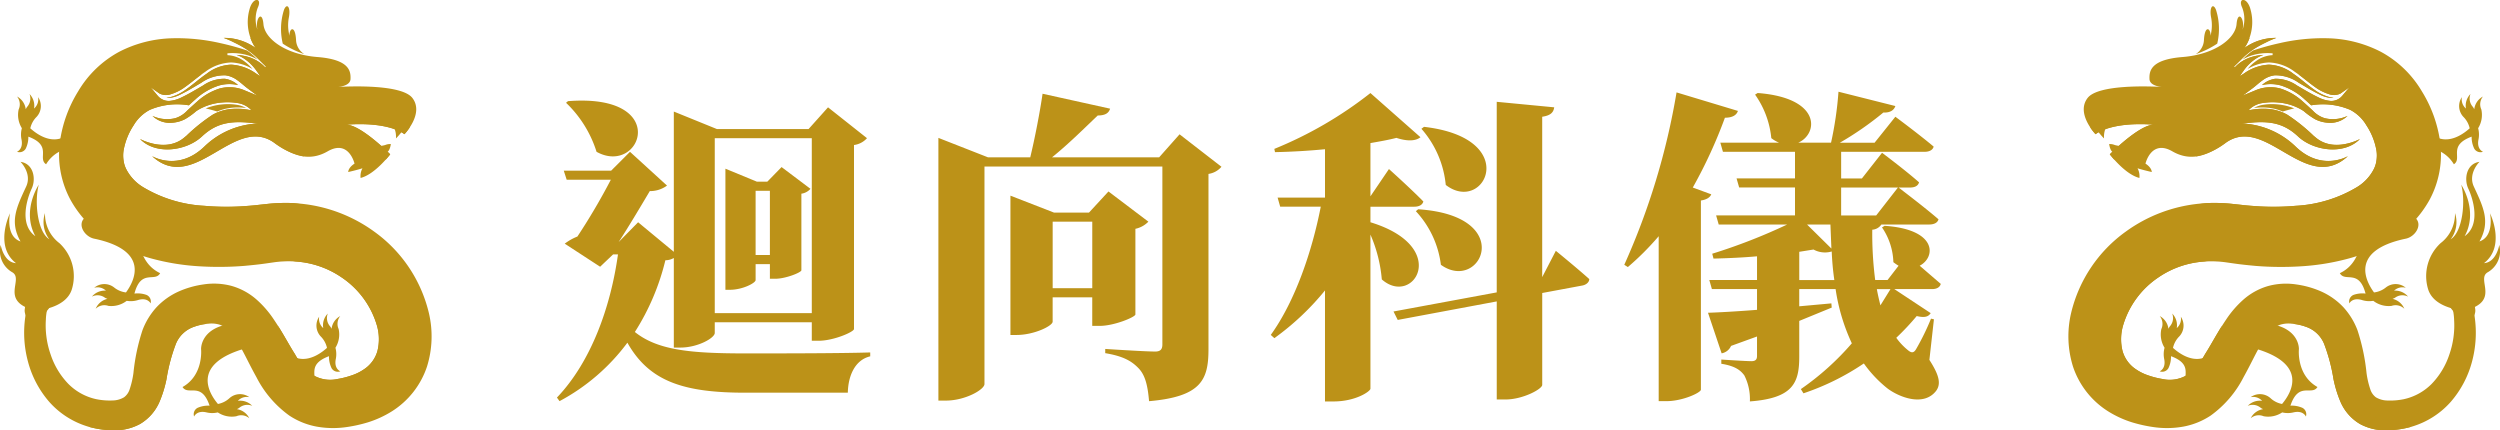 <svg xmlns="http://www.w3.org/2000/svg" width="369.668" height="63.633" viewBox="0 0 369.668 63.633"><g transform="translate(-1346.611 -9903.713)"><path d="M1447.206,9955.108h-.959v-13.249a2.441,2.441,0,0,1-1.249.336,34.855,34.855,0,0,1-4.512,10.608c3.408,2.735,8.353,3.168,16.466,3.168,4.032,0,14.065,0,18.337-.145v.577c-2.256.527-3.264,2.88-3.312,5.377h-15.122c-9.024,0-14.209-1.584-17.473-7.394a30.164,30.164,0,0,1-10.033,8.642l-.384-.529c5.137-5.376,7.969-13.585,9.025-21.17h-.72l-1.92,1.825-5.233-3.409a7.666,7.666,0,0,1,1.872-1.055,93.753,93.753,0,0,0,4.945-8.4h-6.529l-.432-1.343h7.009l2.784-2.785,5.473,4.993a4.2,4.2,0,0,1-2.545.815c-1.2,2.017-3.072,5.186-4.608,7.536l2.88-2.928,5.281,4.369v-20.739l6.384,2.593h13.537l2.881-3.217,5.76,4.561a3.094,3.094,0,0,1-1.92,1.01v27.217c-.048.433-3.024,1.729-5.232,1.729h-1.009v-2.735H1452.3v1.584C1452.3,9953.667,1449.847,9955.108,1447.206,9955.108Zm-12.384-28.947a17.088,17.088,0,0,0-4.513-7.249l.288-.24C1445.958,9917.473,1441.4,9929.81,1434.822,9926.161Zm31.826,23.858v-25.875H1452.3v25.875Zm-12.1-3.456h-.672v-17.906l4.657,1.92h1.536l2.112-2.16,4.272,3.217a2.189,2.189,0,0,1-1.344.72v11.329c-.048.336-2.352,1.248-3.84,1.248h-.816v-2.159h-2.112v2.352C1458.344,9945.555,1456.423,9946.563,1454.551,9946.563Zm3.793-14.642v9.5h2.112v-9.5Z" fill="#bc9218"/><path d="M1485.365,9924.1l7.345,2.88h6.241c.719-2.976,1.44-6.769,1.823-9.407l9.985,2.208c-.192.624-.672,1.007-1.824,1.007-1.872,1.776-4.272,4.177-6.768,6.192h15.841l3.024-3.407,6.193,4.8a3.1,3.1,0,0,1-1.92,1.056v25.923c0,4.514-1.057,7.01-8.785,7.682-.192-2.208-.528-3.745-1.488-4.8-.96-1.008-2.112-1.823-4.993-2.3v-.624s5.857.384,7.393.384c.816,0,1.056-.384,1.056-1.057v-26.3h-26.306v32.163c0,.814-2.832,2.447-5.713,2.447h-1.1V9924.1Zm10.657,8.545,6.433,2.5h5.184l2.88-3.12,5.9,4.465a3.736,3.736,0,0,1-1.92,1.056v12.673c-.048.384-3.12,1.681-5.281,1.681h-1.1v-4.225h-5.856v3.6c0,.624-2.737,1.969-5.329,1.969h-.912v-20.595Zm12.1,13.682v-9.841h-5.856v9.841Z" fill="#bc9218"/><path d="M1556.647,9924c-.624.529-1.824.672-3.552.1-1.1.288-2.449.528-3.841.769v7.873l2.737-4.033s3.216,2.881,5.088,4.8c-.144.527-.672.769-1.344.769h-6.481v2.3c11.953,3.648,6.337,12.578,1.681,8.449a21,21,0,0,0-1.681-6.624v22.8c-.048.384-2.16,1.872-5.472,1.872h-1.248v-16.417a38.825,38.825,0,0,1-7.489,7.057l-.528-.479c3.6-4.993,6.1-12.337,7.393-18.962h-6l-.384-1.345h7.009v-7.151c-2.448.238-4.993.383-7.393.431l-.1-.48a58.607,58.607,0,0,0,14.209-8.256Zm11.281,22.947v-28.18l8.5.815c-.1.673-.432,1.2-1.776,1.393v23.715l2.016-3.889s3.072,2.5,4.944,4.176c0,.48-.48.864-1.056.961l-5.9,1.1v13.585c0,.624-2.88,2.16-5.425,2.16h-1.3v-14.5l-14.641,2.737-.624-1.248Zm-8.257-4.082a14.166,14.166,0,0,0-3.7-7.92l.336-.288C1571,9935.618,1565.528,9947.091,1559.671,9942.866Zm.721-11.809a14.691,14.691,0,0,0-3.6-8.3l.384-.288C1571.721,9924.145,1566.1,9935.474,1560.392,9931.058Z" fill="#bc9218"/><path d="M1603.59,9920.113c-.192.624-.816,1.007-1.92,1.007a70.616,70.616,0,0,1-4.752,10.322l2.736,1.007c-.192.433-.624.769-1.536.913v27.985c-.048.434-2.688,1.682-5.088,1.682h-1.153v-24.388a40.734,40.734,0,0,1-4.56,4.561l-.528-.336a103.82,103.82,0,0,0,7.729-25.49Zm23.283-.721c-.192.576-.721,1.009-1.777.96a46.57,46.57,0,0,1-6.432,4.465h5.136l3.073-3.841s3.5,2.593,5.664,4.416c-.144.528-.672.769-1.344.769h-12.337v3.937h3.072l2.976-3.793s3.408,2.545,5.473,4.369c-.144.527-.624.769-1.344.769h-1.681c.289.239,3.745,2.832,5.9,4.7-.144.527-.672.768-1.392.768h-7.057a1.744,1.744,0,0,1-1.344.768,53.486,53.486,0,0,0,.432,7.441h1.824l1.632-2.112a7.6,7.6,0,0,1-.768-.527,9.616,9.616,0,0,0-1.68-5.138l.385-.239c7.824.527,7.584,4.656,5.184,5.9l3.12,2.688c-.144.528-.624.769-1.3.769h-5.569l5.377,3.553c-.336.527-.864.721-2.064.432a38.465,38.465,0,0,1-3.024,3.216,9.336,9.336,0,0,0,1.775,1.872c.48.385.817.385,1.153-.191a36.215,36.215,0,0,0,2.208-4.513l.432.1-.672,6c1.488,2.306,1.728,3.554,1.008,4.561-1.824,2.4-5.472.96-7.2-.336a18.172,18.172,0,0,1-3.5-3.7,36.752,36.752,0,0,1-8.929,4.416l-.384-.624a39.922,39.922,0,0,0,7.537-6.768,28.857,28.857,0,0,1-2.4-8.018h-5.376v2.544l4.752-.432.049.624-4.8,1.968v5.28c0,3.889-.912,6.145-7.3,6.625a7.756,7.756,0,0,0-.816-3.839c-.529-.722-1.3-1.394-3.409-1.729v-.624s3.6.24,4.464.24c.673,0,.817-.336.817-.768v-2.881l-3.841,1.392a1.884,1.884,0,0,1-1.392,1.1l-2.016-6c1.536-.048,4.128-.19,7.249-.432v-3.072h-6.673l-.384-1.344h7.057v-3.5c-2.16.192-4.369.288-6.433.336l-.192-.719a84.485,84.485,0,0,0,11.089-4.321h-10.129l-.384-1.344h11.665v-4.128h-8.256l-.385-1.345h8.641v-3.937h-10.657l-.384-1.344h8.689a4.8,4.8,0,0,1-1.152-.673,13.351,13.351,0,0,0-2.4-6.433l.384-.239c9.457.721,8.977,6.049,6,7.345h4.849a52.073,52.073,0,0,0,1.1-7.536Zm-9.025,25.73a40.62,40.62,0,0,1-.384-4.224,3.508,3.508,0,0,1-2.689-.288l-2.112.336v4.176Zm-4.033-8.209,3.6,3.552-.144-3.552Zm5.041-5.472v4.128h5.184l3.216-4.128Zm5.808,17.425,1.488-2.4h-2.016C1624.28,9947.283,1624.472,9948.1,1624.664,9948.867Z" fill="#bc9218"/><path d="M1656.326,9922.337a1.353,1.353,0,0,0,.195.374,10.014,10.014,0,0,0,1.208,1.471,3.378,3.378,0,0,1,.371-1.809,6.349,6.349,0,0,0-1.025-.137l.168.129" fill="#bc9218"/><path d="M1658.483,9925.014a1.9,1.9,0,0,1,.844.146,8.437,8.437,0,0,0,1.2.216c-.26.271-.888.862-1.3.87C1658.726,9926.255,1658.542,9925.4,1658.483,9925.014Z" fill="#bc9218"/><path d="M1713.1,9924.326a3.6,3.6,0,0,0-.055-1.655,3.727,3.727,0,0,0,.474-2.768,1.835,1.835,0,0,1,.239-1.918,2.471,2.471,0,0,0-1.287,1.884,1.825,1.825,0,0,0-.207-.358,1.833,1.833,0,0,1-.348-1.9,2.477,2.477,0,0,0-.674,2.152,1.806,1.806,0,0,1-.6-1.685,2.341,2.341,0,0,0,.23,2.92,3.437,3.437,0,0,1,.925,1.688c-1.579,1.422-5.778,4.172-8.346-3.777-.544-2.044-4.281-3.23-3.636,1.782s3.961,4.753,3.961,4.753,3.828-.527,5.686,2.56c1.319-.889-.965-2.748,2.623-4.086a3.925,3.925,0,0,0,.382,1.765,1.065,1.065,0,0,0,1.3.471S1712.8,9925.8,1713.1,9924.326Z" fill="#bc9218"/><path d="M1676.273,9951.373c-2.569,7.949-6.767,5.2-8.347,3.779a3.449,3.449,0,0,1,.925-1.69,2.341,2.341,0,0,0,.23-2.92,1.806,1.806,0,0,1-.6,1.685,2.476,2.476,0,0,0-.674-2.152,1.834,1.834,0,0,1-.348,1.9,1.861,1.861,0,0,0-.207.359,2.474,2.474,0,0,0-1.287-1.885,1.835,1.835,0,0,1,.239,1.918,3.722,3.722,0,0,0,.475,2.768,3.593,3.593,0,0,0-.056,1.656c.3,1.469-.67,1.826-.67,1.826a1.063,1.063,0,0,0,1.3-.47,3.939,3.939,0,0,0,.381-1.765c3.588,1.338,1.3,3.2,2.623,4.086,1.858-3.087,5.686-2.561,5.686-2.561s3.316.26,3.961-4.752S1676.816,9949.329,1676.273,9951.373Z" fill="#bc9218"/><path d="M1683.336,9919.145a8.54,8.54,0,0,1,2.517.6c-.569.131-1.139.292-1.708.46a6.925,6.925,0,0,0-1.918-.533,9.3,9.3,0,0,0-2.335.007,4.039,4.039,0,0,1,1.437-.48A8.361,8.361,0,0,1,1683.336,9919.145Z" fill="#bc9218"/><path d="M1712.146,9957.168a14.86,14.86,0,0,1-3.145,5.961,12.4,12.4,0,0,1-5.784,3.676c-.051.017-.1.03-.155.044a14.36,14.36,0,0,1-3.51.5,7.906,7.906,0,0,1-3.981-.94,7,7,0,0,1-2.883-3.29,17.429,17.429,0,0,1-1.029-3.334,26.181,26.181,0,0,0-1.385-5.216,4.448,4.448,0,0,0-2.686-2.531,7.834,7.834,0,0,0-1.665-.407c-.152-.023-.3-.042-.458-.054a4.085,4.085,0,0,0-1.729.167,3.586,3.586,0,0,0-1.32.876,9.809,9.809,0,0,0-1.32,1.75c-.877,1.431-1.679,3.226-2.742,5.124a15.826,15.826,0,0,1-4.853,5.666,10.883,10.883,0,0,1-4.011,1.628,13.682,13.682,0,0,1-4.028.132,20.86,20.86,0,0,1-3.59-.758,15.227,15.227,0,0,1-3.575-1.649,12.471,12.471,0,0,1-5.151-6.575,15.012,15.012,0,0,1-.284-7.943,20.7,20.7,0,0,1,8.075-12.03,22.184,22.184,0,0,1,10.962-4.143h.009a22.529,22.529,0,0,1,2.8-.091c.6.01,1.2.054,1.8.111l1.553.167c.9.111,1.8.168,2.708.227a37.393,37.393,0,0,0,5.3-.089,19.567,19.567,0,0,0,9.075-2.771,6.683,6.683,0,0,0,2.423-2.552,4.009,4.009,0,0,0,.446-1.388,4.825,4.825,0,0,0-.016-1.547,9.85,9.85,0,0,0-1.473-3.646,6.027,6.027,0,0,0-1.956-2.03,1.411,1.411,0,0,0-.159-.095c-.088-.059-.183-.108-.278-.159a10.259,10.259,0,0,0-5.771-.671c-.314-.293-.628-.585-.948-.862a9.315,9.315,0,0,0-3.509-2.064,5.622,5.622,0,0,0-2.823-.065,3.707,3.707,0,0,1,1.947-.934,5.491,5.491,0,0,1,3.239,1c1.042.605,2.071,1.234,3.181,1.76a4.875,4.875,0,0,0,1.808.518,2.121,2.121,0,0,0,1.716-.782c.006,0,.006-.007.013-.007s.01-.014.017-.021l1.012-1.211-1.313.918c-.007.007-.014.007-.021.016a2.186,2.186,0,0,1-1.736.065,6.827,6.827,0,0,1-1.76-.854c-.91-.615-1.764-1.36-2.679-2.032h0c-.183-.134-.368-.266-.558-.39a6.68,6.68,0,0,0-3.835-1.392,6.425,6.425,0,0,0-3.161.968,6.77,6.77,0,0,1,1.313-1.218,4.491,4.491,0,0,1,2.366-.832h.02l.014-.27h-.02a7.993,7.993,0,0,0-3.08.313,6.382,6.382,0,0,0-1.364.622l.206-.213a9.5,9.5,0,0,1,1.341-1.139,39.075,39.075,0,0,1,3.932-1.086,28.534,28.534,0,0,1,7.149-.724,18.005,18.005,0,0,1,7.835,2,15.706,15.706,0,0,1,6.072,5.858,19.183,19.183,0,0,1,2.684,7.39,14.138,14.138,0,0,1-1.526,8.586,16.177,16.177,0,0,1-5.667,5.968,23.669,23.669,0,0,1-6.742,2.876,34.547,34.547,0,0,1-6.741,1.049,46.979,46.979,0,0,1-6.566-.063c-1.073-.1-2.153-.206-3.209-.359l-1.4-.2c-.393-.044-.779-.088-1.167-.1a13.722,13.722,0,0,0-1.431-.009h-.007a13.558,13.558,0,0,0-7.193,2.365,12.967,12.967,0,0,0-5.216,7.084,7.25,7.25,0,0,0-.087,3.794,4.791,4.791,0,0,0,1.935,2.677,7.174,7.174,0,0,0,1.771.9,12.472,12.472,0,0,0,2.2.569,4.944,4.944,0,0,0,3.392-.453,9.19,9.19,0,0,0,2.89-3.2c.811-1.26,1.574-2.717,2.554-4.261l0,0c.192-.307.4-.617.608-.929a14.943,14.943,0,0,1,2.446-2.832,9.494,9.494,0,0,1,3.771-2.086,10.1,10.1,0,0,1,4.15-.22,13.75,13.75,0,0,1,3.62,1.022,10.234,10.234,0,0,1,3.325,2.349,10.556,10.556,0,0,1,2.074,3.385,29.741,29.741,0,0,1,1.341,6.332,12.715,12.715,0,0,0,.548,2.38,2.352,2.352,0,0,0,.839,1.218,3.41,3.41,0,0,0,1.713.474,10.127,10.127,0,0,0,2.379-.188,8.275,8.275,0,0,0,4.143-2.262,11.36,11.36,0,0,0,2.613-4.32,13.084,13.084,0,0,0,.714-5.193,7.823,7.823,0,0,0-1.685-4.62l1.854-1.857a10.534,10.534,0,0,1,2.881,6.126A16.441,16.441,0,0,1,1712.146,9957.168Z" fill="#bc9218"/><path d="M1702.167,9929.29a10.441,10.441,0,0,1-6.409,5.408,22.63,22.63,0,0,1-8.549.77c-5.119-.328-10.185-1.366-15.3-1.65a22.529,22.529,0,0,1,2.8-.091c.6.01,1.2.054,1.8.111l1.553.167c.9.111,1.8.168,2.708.227a37.393,37.393,0,0,0,5.3-.089,19.567,19.567,0,0,0,9.075-2.771,6.683,6.683,0,0,0,2.423-2.552,4.009,4.009,0,0,0,.446-1.388,4.825,4.825,0,0,0-.016-1.547,9.85,9.85,0,0,0-1.473-3.646,6.027,6.027,0,0,0-1.956-2.03,1.411,1.411,0,0,0-.159-.095c-.088-.059-.183-.108-.278-.159a10.259,10.259,0,0,0-5.771-.671c-.314-.293-.628-.585-.948-.862a9.315,9.315,0,0,0-3.509-2.064,5.622,5.622,0,0,0-2.823-.065,3.707,3.707,0,0,1,1.947-.934,5.491,5.491,0,0,1,3.239,1c1.042.605,2.071,1.234,3.181,1.76a4.875,4.875,0,0,0,1.808.518,2.121,2.121,0,0,0,1.716-.782c.006,0,.006-.007.013-.007s.01-.014.017-.021l1.012-1.211-1.313.918c-.007.007-.014.007-.021.016a2.186,2.186,0,0,1-1.736.065,6.827,6.827,0,0,1-1.76-.854c-.91-.615-1.764-1.36-2.679-2.032.647-.051,1.295-.08,1.947-.083,3.974-.014,8.094,1.095,11,3.8S1703.758,9925.649,1702.167,9929.29Z" fill="#bc9218"/><path d="M1711.047,9949.629s-4.455-.192-5.387-3.116a6.642,6.642,0,0,1,1.832-6.844,5.4,5.4,0,0,0,2.13-4.449,4.2,4.2,0,0,1-.636,3.877c1.78-1.111,2.224-5.63,1.557-8.074,0,0,2.574,3.831.509,7.612,2.447-1.73,1.21-5.6.541-7.028s-.287-3.692,1.651-3.965c0,0-1.739,1.715-.832,3.662,1.468,3.153,2.453,5.22.832,8.111,2.267-.78,1.558-4.163,1.558-4.163s2.383,4.844-.89,7.373c1.843-.127,2.261-2.7,2.261-2.7a3.614,3.614,0,0,1-1.689,4.036C1712.632,9944.994,1716.5,9948.265,1711.047,9949.629Z" fill="#bc9218"/><path d="M1686.544,9955.337s.152-3.323-4.879-3.8-3.723,3.216-1.663,3.691c8.029,2.307,5.418,6.594,4.05,8.219a3.448,3.448,0,0,1-1.719-.869,2.34,2.34,0,0,0-2.926-.134,1.8,1.8,0,0,1,1.7.54,2.477,2.477,0,0,0-2.129.743,1.836,1.836,0,0,1,1.912.285,1.714,1.714,0,0,0,.364.2,2.475,2.475,0,0,0-1.841,1.348,1.834,1.834,0,0,1,1.909-.3,3.722,3.722,0,0,0,2.751-.565,3.609,3.609,0,0,0,1.657,0c1.459-.35,1.847.609,1.847.609a1.063,1.063,0,0,0-.513-1.284,3.909,3.909,0,0,0-1.775-.322c1.219-3.631,3.151-1.409,4-2.757C1686.143,9959.18,1686.544,9955.337,1686.544,9955.337Z" fill="#bc9218"/><path d="M1693.79,9926.8c-6.223,5.705-12.089-6.113-17.991-2.027-2.188,1.51-4.829,3.13-7.966,1.319s-3.976,1.817-3.976,1.817.882.511.933,1.24c-1.524-.351-2.028-.532-2.108-.555a2.432,2.432,0,0,1,.277,1.431c-2.123-.519-4.377-3.5-4.377-3.5s4.3-4.349,6.5-4.385c-6.507-.467-8.6,1.416-8.6,1.416s-2.962-3.051-1.182-5.355c1.561-2.028,9.134-1.736,10.965-1.634-.634-.066-1.787-.308-1.816-1.175-.051-1.2.2-2.874,4.888-3.246s7.806-2.679,7.988-4.866,1.27-.759.883.831a4.721,4.721,0,0,0-.051-3.275c-.708-1.5.773-1.635,1.247.335a6.88,6.88,0,0,1-.926,5.641,7.883,7.883,0,0,1,4.72-1.5c-.044.015-.088.036-.131.051s-.11.044-.161.066a.387.387,0,0,0-.095.035,3.51,3.51,0,0,0-.364.153,2.275,2.275,0,0,0-.3.132c-.175.08-.364.176-.569.277a16.311,16.311,0,0,0-1.78.992c-.109.073-.226.152-.335.241a8.724,8.724,0,0,0-1.153.955l-1.014,1-.175.169c-.051.051-.11.108-.161.168l-.007.007.058.051.059.058v-.007l.131-.131a5.182,5.182,0,0,1,1.043-.817,5.659,5.659,0,0,1,1.379-.6,7.3,7.3,0,0,1,1.678-.284,4.986,4.986,0,0,0-1.211.613,6.886,6.886,0,0,0-1.831,1.875c-.022.014-.029.036-.044.051l-.4.6.613-.394a7,7,0,0,1,3.677-1.306,6.321,6.321,0,0,1,3.633,1.356c1.109.752,2.086,1.671,3.232,2.451a7.039,7.039,0,0,0,1.86.92,3.987,3.987,0,0,0,.839.167,1.2,1.2,0,0,1-.4.022,4.421,4.421,0,0,1-1.634-.489c-1.066-.51-2.087-1.146-3.123-1.758a5.931,5.931,0,0,0-3.538-1.094,3.724,3.724,0,0,0-1.773.715c-.518.356-.956.78-1.415,1.131l-1.54,1.151,1.78-.735a5.653,5.653,0,0,1,3.758-.314,8.892,8.892,0,0,1,3.348,1.94c.234.2.46.409.686.613.263.24.525.481.788.729a4.037,4.037,0,0,0,1.751,1.109,5.094,5.094,0,0,0,3.378-.336,3.688,3.688,0,0,1-2.94,1.007,4.9,4.9,0,0,1-1.89-.533,10.975,10.975,0,0,1-1.634-1.174,6.58,6.58,0,0,0-.941-.533,8.266,8.266,0,0,0-2.97-.759,8.9,8.9,0,0,0-2.064.073,3.532,3.532,0,0,0-1.926.824l-.27.255.379-.058a10.122,10.122,0,0,1,2.729-.117,7.084,7.084,0,0,1,1.736.423,6.65,6.65,0,0,1,.861.4,26.256,26.256,0,0,1,3.874,3.094,2.582,2.582,0,0,0,.219.183c.073.065.146.124.219.183,2.713,2.2,6.456.146,6.456.146-2.327,2.407-6.865,1.772-9.156-.38-1.86-1.735-3.735-2.275-6.58-2.064-.562.044-1.16.11-1.8.212a6.153,6.153,0,0,1,1.247.044,12.191,12.191,0,0,1,6.727,3.261C1689.785,9929.023,1693.535,9926.951,1693.79,9926.8Z" fill="#bc9218"/><path d="M1669.48,9920.985a5.261,5.261,0,0,1-2.123-.284,1.571,1.571,0,0,0-.826-.153,3.148,3.148,0,0,0-.379.139,3.2,3.2,0,0,1-1.892-.276,4.649,4.649,0,0,0-2.707.049c-.74.242-1.411.668-2.157.89a2.187,2.187,0,0,1-2.188-.367,2.72,2.72,0,0,1-1.341,1.5,1.229,1.229,0,0,1-.189.056,7.792,7.792,0,0,0,.8,1.026s2.094-1.883,8.6-1.416c-2.2.036-6.5,4.385-6.5,4.385s.234.308.62.743l2.556.392-.415-1.086a2.353,2.353,0,0,1,1.788.717,2.325,2.325,0,0,0-.752-1.117l3.827-1.437a8.519,8.519,0,0,0-2.06-.27,22.134,22.134,0,0,0,2.969-1.246,3.535,3.535,0,0,1,3.108-.021,6.908,6.908,0,0,0-2.224-1.2,11.967,11.967,0,0,1,4.384-.694,1.944,1.944,0,0,0-1.4-.479C1670.482,9920.837,1669.983,9920.947,1669.48,9920.985Z" fill="#bc9218"/><path d="M1655.636,9920.478s1.716-1.158,1.187-1.965S1655.319,9918.846,1655.636,9920.478Z" fill="#bc9218"/><path d="M1671.273,9911.719a2.583,2.583,0,0,0,1.226-2.016c.11-2.412,1.037-1.8.971-.692a6.084,6.084,0,0,0,.092-2.717c-.288-1.516.28-2.216.722-1.129a9.309,9.309,0,0,1,.182,5A13.354,13.354,0,0,1,1671.273,9911.719Z" fill="#bc9218"/><path d="M1672.139,9915.932s-2.633,2.337-3.385,2.019a2,2,0,0,1-1.012-1.156c.192.012.383.014.575.009a9.013,9.013,0,0,0,1.66-.2A11.809,11.809,0,0,0,1672.139,9915.932Z" fill="#bc9218"/><path d="M1656.267,9920.953a3.25,3.25,0,0,1,2.835-1.912,8.5,8.5,0,0,1,3.355.444c2.133.652,4.163,1.559,6.266,2.223a11.984,11.984,0,0,0,3.222.619,5.165,5.165,0,0,0,3.107-.843,4.409,4.409,0,0,0,1.19-1.113,1.4,1.4,0,0,0,.144-1.521,2.288,2.288,0,0,0-2.952-.593,2.318,2.318,0,0,1,3.007.562,1.485,1.485,0,0,1-.118,1.6,4.5,4.5,0,0,1-1.2,1.166,5.327,5.327,0,0,1-3.181.929,12.221,12.221,0,0,1-3.294-.565c-2.136-.632-4.183-1.5-6.3-2.1a8.117,8.117,0,0,0-3.194-.366,2.8,2.8,0,0,0-2.4,1.614l-.013.036a.254.254,0,1,1-.476-.176Z" fill="#bc9218"/><path d="M1668.457,9915.931a2.723,2.723,0,0,1,1.111-2.771C1671.069,9912.235,1668.457,9915.931,1668.457,9915.931Z" fill="#bc9218"/><path d="M1669.736,9915.6a2.722,2.722,0,0,1,2.273-1.935C1673.768,9913.546,1669.736,9915.6,1669.736,9915.6Z" fill="#bc9218"/><path d="M1671.767,9915.544a2.721,2.721,0,0,1,2.79-1.061C1676.254,9914.96,1671.767,9915.544,1671.767,9915.544Z" fill="#bc9218"/><path d="M1700.835,9935.239c-5.052.142-5.123,3.467-5.123,3.467s.142,3.862-3.114,5.4c.754,1.4,2.83-.687,3.8,3.018a3.907,3.907,0,0,0-1.793.2,1.064,1.064,0,0,0-.6,1.247s.452-.931,1.884-.485a3.586,3.586,0,0,0,1.653.109,3.733,3.733,0,0,0,2.707.749,1.834,1.834,0,0,1,1.885.428,2.476,2.476,0,0,0-1.747-1.468,1.783,1.783,0,0,0,.377-.171,1.833,1.833,0,0,1,1.926-.156,2.477,2.477,0,0,0-2.075-.885,1.807,1.807,0,0,1,1.736-.426,2.341,2.341,0,0,0-2.929-.062,3.429,3.429,0,0,1-1.772.751c-1.257-1.713-3.574-6.164,4.59-7.928C1704.334,9938.7,1705.887,9935.1,1700.835,9935.239Z" fill="#bc9218"/><path d="M1669.577,9917.689a.881.881,0,0,1-1.16-.444.98.98,0,0,1-.1-.442,9.013,9.013,0,0,0,1.66-.2A.874.874,0,0,1,1669.577,9917.689Z" fill="#bc9218"/><path d="M1668.8,9917.223a.179.179,0,1,1,.245.094A.185.185,0,0,1,1668.8,9917.223Z" fill="#bc9218"/><path d="M1675.8,9924.777c5.9-4.086,11.768,7.732,17.991,2.027-.255.146-4.005,2.219-7.784-1.459a12.191,12.191,0,0,0-6.727-3.261,6.153,6.153,0,0,0-1.247-.044c.642-.1,1.24-.168,1.8-.212,2.845-.211,4.72.329,6.58,2.064,2.291,2.152,6.829,2.787,9.156.38,0,0-3.743,2.05-6.456-.146-.073-.059-.146-.117-.219-.183a2.582,2.582,0,0,1-.219-.183,26.256,26.256,0,0,0-3.874-3.094,6.65,6.65,0,0,0-.861-.4,7.084,7.084,0,0,0-1.736-.423,10.122,10.122,0,0,0-2.729.117l-.379.058.27-.255a3.532,3.532,0,0,1,1.926-.824,8.9,8.9,0,0,1,2.064-.073,8.266,8.266,0,0,1,2.97.759,6.58,6.58,0,0,1,.941.533,10.975,10.975,0,0,0,1.634,1.174,4.9,4.9,0,0,0,1.89.533,3.688,3.688,0,0,0,2.94-1.007,5.094,5.094,0,0,1-3.378.336,4.037,4.037,0,0,1-1.751-1.109c-.263-.248-.525-.489-.788-.729-.226-.2-.452-.416-.686-.613a8.892,8.892,0,0,0-3.348-1.94,5.653,5.653,0,0,0-3.758.314l-1.78.735,1.54-1.151c.459-.351.9-.774,1.415-1.131a3.724,3.724,0,0,1,1.773-.715,5.931,5.931,0,0,1,3.538,1.094c1.036.612,2.057,1.248,3.123,1.758a4.421,4.421,0,0,0,1.634.489,1.2,1.2,0,0,0,.4-.022,3.987,3.987,0,0,1-.839-.167,7.039,7.039,0,0,1-1.86-.92c-1.146-.78-2.123-1.7-3.232-2.451a6.321,6.321,0,0,0-3.633-1.356,7,7,0,0,0-3.677,1.306l-.613.394.4-.6c.015-.015.022-.037.044-.051a6.886,6.886,0,0,1,1.831-1.875,4.986,4.986,0,0,1,1.211-.613,7.3,7.3,0,0,0-1.678.284,5.659,5.659,0,0,0-1.379.6,5.182,5.182,0,0,0-1.043.817l-.131.131v.007l-.059-.058-.058-.051.007-.007c.051-.06.11-.117.161-.168l.175-.169,1.014-1a8.724,8.724,0,0,1,1.153-.955c.109-.089.226-.168.335-.241a16.311,16.311,0,0,1,1.78-.992c.2-.1.394-.2.569-.277a2.275,2.275,0,0,1,.3-.132,3.51,3.51,0,0,1,.364-.153.387.387,0,0,1,.095-.035c.051-.022.11-.044.161-.066s.087-.036.131-.051a7.883,7.883,0,0,0-4.72,1.5,6.018,6.018,0,0,0,.8-1.557c-.417.264-.825.539-1.222.83-1.734,1.274-3.392,3.106-3.255,5.253a8.084,8.084,0,0,1,1.825-.492,6.685,6.685,0,0,1-2.315,2.192q2.132-.576,4.239-1.241a19.922,19.922,0,0,0-2.12,2.578,3.787,3.787,0,0,1-2.806,1.6,5.933,5.933,0,0,0,4.5-.405c-1.272,1.435-2.652,2.938-4.5,3.436a8.787,8.787,0,0,0,2.936-.2c-1.667,1.454-3.948,1.932-6.119,2.358a4,4,0,0,0,3.087-.176,14.645,14.645,0,0,1-2.239,1.854A10.47,10.47,0,0,0,1675.8,9924.777Z" fill="#bc9218"/><path d="M1708.373,9948.248a3.04,3.04,0,0,1-.038-2.882,2.343,2.343,0,0,0,.659,1.956,3.552,3.552,0,0,1,.064-2.408c.211-.535.549-1.01.781-1.536a4.225,4.225,0,0,0,.316-2.277q.024,1.052.046,2.1.721-2.076,1.442-4.154a9.778,9.778,0,0,1-.67,3.941c-.365.927-.882,1.924-.557,2.866a7.215,7.215,0,0,1,1.78-2.441,12.547,12.547,0,0,0-.75,2.619,4.975,4.975,0,0,1,1.079-1.515,6.353,6.353,0,0,0-.221,3.345,10.825,10.825,0,0,1,.316,1.6,1.5,1.5,0,0,1-.439,1.25C1710.753,9951.895,1708.877,9949.263,1708.373,9948.248Z" fill="#bc9218"/><path d="M1675.2,9951.835a39.815,39.815,0,0,1-2.478,5.962c-1.357,2.382-3.537,4.5-6.249,4.89-3.186.458-6.386-1.735-7.66-4.69a11.477,11.477,0,0,1,.541-9.347,11.138,11.138,0,0,1,4.515-5.058,16.2,16.2,0,0,1,9.089-1.227,13.558,13.558,0,0,0-7.193,2.365,12.967,12.967,0,0,0-5.216,7.084,7.25,7.25,0,0,0-.087,3.794,4.791,4.791,0,0,0,1.935,2.677,7.174,7.174,0,0,0,1.771.9,12.472,12.472,0,0,0,2.2.569,4.944,4.944,0,0,0,3.392-.453,9.19,9.19,0,0,0,2.89-3.2C1673.459,9954.836,1674.222,9953.379,1675.2,9951.835Z" fill="#bc9218"/><path d="M1703.217,9966.8c-.051.017-.1.03-.155.044a14.36,14.36,0,0,1-3.51.5,7.906,7.906,0,0,1-3.981-.94,7,7,0,0,1-2.883-3.29,17.429,17.429,0,0,1-1.029-3.334,26.181,26.181,0,0,0-1.385-5.216,4.448,4.448,0,0,0-2.686-2.531,7.834,7.834,0,0,0-1.665-.407,4.125,4.125,0,0,1,2.375-.349,6.6,6.6,0,0,1,4.492,3.766,45.86,45.86,0,0,1,2.016,5.731,9.108,9.108,0,0,0,3.412,4.9,9.285,9.285,0,0,0,4.721,1.128C1703.032,9966.8,1703.124,9966.8,1703.217,9966.8Z" fill="#bc9218"/><path d="M1691.048,9911.361c4.046.041,8.557,1,11.1,4.437.61.824,1.014,1.759,1.539,2.636a.2.2,0,0,0,.363-.1,4.692,4.692,0,0,0-1.126-2.591,9.9,9.9,0,0,0-2.089-1.989,13.255,13.255,0,0,0-5.893-2.265,25.466,25.466,0,0,0-3.9-.232.052.052,0,0,0,0,.1Z" fill="#bc9218"/><path d="M1703.9,9918.837l-.008.087a.353.353,0,0,0,.017.125c.015.054.029.108.046.162a1.251,1.251,0,0,0,.091.2c.011.023.022.049.035.071a.221.221,0,0,0,.157.119.179.179,0,0,0,.174-.046.533.533,0,0,0,.042-.054.239.239,0,0,0,.02-.172c-.006-.027-.013-.053-.019-.079a1.291,1.291,0,0,0-.063-.214c-.024-.053-.047-.105-.071-.157a.518.518,0,0,0-.129-.16.174.174,0,0,0-.187-.035.177.177,0,0,0-.105.156Z" fill="#bc9218"/><path d="M1694.162,9939.722a35.154,35.154,0,0,1-7.6,1.27,25.652,25.652,0,0,1-3.8-.038c-1.264-.116-2.521-.281-3.776-.473-.7-.108-1.4-.248-2.107-.374a10.265,10.265,0,0,0-2.139-.235.15.15,0,0,0-.075.278,6.989,6.989,0,0,0,1.785.711,14.23,14.23,0,0,0,1.888.371,24.815,24.815,0,0,0,3.889.306,44.277,44.277,0,0,0,7.715-.621,35.4,35.4,0,0,0,4.251-1.063.068.068,0,0,0-.036-.131Z" fill="#bc9218"/><path d="M1671.247,9940.3a13.857,13.857,0,0,0-3.356.229,6.308,6.308,0,0,0-2.9,1.589c-.12.111.032.263.161.208.976-.415,1.979-.758,2.966-1.152a9.4,9.4,0,0,1,3.132-.717.079.079,0,0,0,0-.157Z" fill="#bc9218"/><path d="M1661.52,9943.57a.292.292,0,0,0-.092.065l-.035.045-.065.083-.065.083a.4.4,0,0,0-.083.13.415.415,0,0,0-.009.094l.007-.051,0,.008.019-.045-.089.129-.016.037a.132.132,0,0,0,0,.063.145.145,0,0,0,.044.09.177.177,0,0,0,.069.041.163.163,0,0,0,.121-.016l.129-.089-.045.018.007,0-.051.007a.5.5,0,0,0,.094-.01.378.378,0,0,0,.13-.082l.083-.065.083-.065.045-.035a.266.266,0,0,0,.051-.063l.015-.027.025-.061a.194.194,0,0,0,.005-.1.12.12,0,0,0-.017-.062.191.191,0,0,0-.052-.08.293.293,0,0,0-.11-.065.258.258,0,0,0-.192.026Z" fill="#bc9218"/><path d="M1681.739,9947.927a11,11,0,0,1,5.091-.35,11.871,11.871,0,0,1,2.424.68c.384.152.757.331,1.125.518.195.1.385.2.576.31a1.938,1.938,0,0,0,.553.269c.164.03.339-.14.233-.3a2.962,2.962,0,0,0-1.084-.752,9.052,9.052,0,0,0-1.176-.513,11.323,11.323,0,0,0-2.552-.594,11.513,11.513,0,0,0-5.23.589c-.091.033-.054.176.04.146Z" fill="#bc9218"/><path d="M1692.759,9950.582c.025.023.051.047.076.071s.025.023.037.037.01.01,0,0-.008,0,.028.039c.01.012.02.021.005,0a.688.688,0,0,0,.058.067c.029.028.056.057.082.085l-.073-.177c0,.16.155.292.254.407.019.021.037.044.056.066.005.007.034.047.009.013s0,0,.008.012c.036.049.071.1.106.149s.065.095.1.144a1.4,1.4,0,0,0,.083.118c-.012-.015-.032-.042-.009-.011l.025.035c.036.049.069.1.1.151.015.025.028.05.043.074a.371.371,0,0,0,.123.115l-.079-.079c.021.027.041.057.061.086a.188.188,0,0,0,.348-.095l0-.052c0-.021.009-.06-.01,0-.028.093.024-.068.024-.094a.518.518,0,0,0-.012-.087c-.013-.067-.03-.133-.048-.2a1.5,1.5,0,0,0-.193-.409,2.05,2.05,0,0,0-.289-.339,1.756,1.756,0,0,0-.2-.162c-.026-.017-.053-.035-.08-.051a.322.322,0,0,0-.236-.036l.192.025a.946.946,0,0,0-.234-.11c-.008,0-.089-.022-.05-.011l-.049-.016c-.037-.013-.074-.023-.111-.033a.153.153,0,0,0-.147.254Z" fill="#bc9218"/><path d="M1711.9,9951.5a12.325,12.325,0,0,1-.438,4.747,12.817,12.817,0,0,1-.9,2.213c-.365.711-.825,1.36-1.243,2.038a.128.128,0,0,0,.2.154,9.286,9.286,0,0,0,2.265-4.317,11.5,11.5,0,0,0,.218-4.849c-.01-.057-.107-.044-.1.014Z" fill="#bc9218"/><path d="M1708.464,9961.852a1.058,1.058,0,0,0-.4.275l-.139.133a.636.636,0,0,0-.1.107.593.593,0,0,0-.05.135l.06-.1c-.082.089-.167.176-.248.266s-.155.188-.233.281a.139.139,0,0,0-.011.181.137.137,0,0,0,.178.036c.1-.063.2-.124.3-.19.05-.033.1-.069.147-.1l.077-.056c.012-.009.024-.016.035-.024l.017-.012c-.071.012-.091.017-.06.014.168,0,.3-.156.429-.257a.916.916,0,0,0,.283-.309.263.263,0,0,0-.02-.282.256.256,0,0,0-.268-.092Z" fill="#bc9218"/><path d="M1665.571,9915.338a.389.389,0,0,1-.023-.054s-.009-.037-.006-.012c0-.012,0-.022,0-.033v-.034c0-.034,0,.031-.009.035s.007-.016.009-.02c.013-.025.023-.053.034-.08l-.025.061.007-.018-.041.055.01-.011-.058.045a.421.421,0,0,0,.1-.091.534.534,0,0,0,.035-.049l-.12.12a.464.464,0,0,0,.15-.156.493.493,0,0,0,.072-.245l-.014.105c.009-.062.024-.122.029-.186,0-.03,0-.062.007-.092l-.014.1.006-.037a.381.381,0,0,0-.225-.458.373.373,0,0,0-.252-.02.379.379,0,0,0-.232.179.825.825,0,0,0-.1.373c0,.017,0,.032,0,.05a.549.549,0,0,0,.035.158.517.517,0,0,0,.084.13.4.4,0,0,0,.191.128l-.148-.086a.408.408,0,0,0,.17.1l-.068-.028a.365.365,0,0,0,.078.033l-.116-.067a.735.735,0,0,0,.1.077l.039.016a.084.084,0,0,1-.03-.02l.037.029c.018.016.037.028.055.042s-.007-.01.011.011a.492.492,0,0,0,.086.07.091.091,0,0,0,.111-.015.094.094,0,0,0,.015-.111Z" fill="#bc9218"/><path d="M1671.144,9912.266c-1.073.17-2.139.379-3.211.552a8.042,8.042,0,0,0-1.453.267c-.371.133-.789.336-.812.773a.208.208,0,0,0,.31.178,1.773,1.773,0,0,0,.383-.371,1.6,1.6,0,0,1,.512-.348,6.5,6.5,0,0,1,1.42-.373c.959-.192,1.916-.392,2.871-.6.048-.011.027-.081-.02-.073Z" fill="#bc9218"/><path d="M1406.563,9922.337a1.353,1.353,0,0,1-.195.374,10.022,10.022,0,0,1-1.208,1.471,3.377,3.377,0,0,0-.371-1.809,6.35,6.35,0,0,1,1.025-.137l-.168.129" fill="#bc9218"/><path d="M1404.406,9925.014a1.9,1.9,0,0,0-.844.146,8.44,8.44,0,0,1-1.2.216c.26.271.888.862,1.3.87C1404.163,9926.255,1404.347,9925.4,1404.406,9925.014Z" fill="#bc9218"/><path d="M1349.789,9924.326a3.6,3.6,0,0,1,.055-1.655,3.732,3.732,0,0,1-.475-2.768,1.833,1.833,0,0,0-.238-1.918,2.471,2.471,0,0,1,1.287,1.884,1.778,1.778,0,0,1,.207-.358,1.834,1.834,0,0,0,.348-1.9,2.475,2.475,0,0,1,.673,2.152,1.805,1.805,0,0,0,.6-1.685,2.341,2.341,0,0,1-.23,2.92,3.437,3.437,0,0,0-.925,1.688c1.579,1.422,5.778,4.172,8.346-3.777.543-2.044,4.281-3.23,3.636,1.782s-3.961,4.753-3.961,4.753-3.828-.527-5.686,2.56c-1.319-.889.965-2.748-2.623-4.086a3.925,3.925,0,0,1-.382,1.765,1.064,1.064,0,0,1-1.3.471S1350.089,9925.8,1349.789,9924.326Z" fill="#bc9218"/><path d="M1386.616,9951.373c2.569,7.949,6.767,5.2,8.347,3.779a3.45,3.45,0,0,0-.925-1.69,2.341,2.341,0,0,1-.23-2.92,1.806,1.806,0,0,0,.6,1.685,2.476,2.476,0,0,1,.674-2.152,1.835,1.835,0,0,0,.347,1.9,1.814,1.814,0,0,1,.208.359,2.474,2.474,0,0,1,1.287-1.885,1.835,1.835,0,0,0-.239,1.918,3.723,3.723,0,0,1-.475,2.768,3.6,3.6,0,0,1,.056,1.656c-.3,1.469.67,1.826.67,1.826a1.064,1.064,0,0,1-1.3-.47,3.927,3.927,0,0,1-.381-1.765c-3.588,1.338-1.3,3.2-2.623,4.086-1.859-3.087-5.687-2.561-5.687-2.561s-3.315.26-3.96-4.752S1386.073,9949.329,1386.616,9951.373Z" fill="#bc9218"/><path d="M1379.553,9919.145a8.533,8.533,0,0,0-2.517.6c.569.131,1.138.292,1.707.46a6.941,6.941,0,0,1,1.919-.533,9.3,9.3,0,0,1,2.335.007,4.039,4.039,0,0,0-1.437-.48A8.361,8.361,0,0,0,1379.553,9919.145Z" fill="#bc9218"/><path d="M1350.743,9957.168a14.87,14.87,0,0,0,3.144,5.961,12.409,12.409,0,0,0,5.785,3.676c.051.017.1.03.155.044a14.36,14.36,0,0,0,3.51.5,7.906,7.906,0,0,0,3.981-.94,7,7,0,0,0,2.883-3.29,17.437,17.437,0,0,0,1.029-3.334,26.173,26.173,0,0,1,1.385-5.216,4.447,4.447,0,0,1,2.686-2.531,7.833,7.833,0,0,1,1.665-.407c.152-.023.305-.042.457-.054a4.087,4.087,0,0,1,1.73.167,3.585,3.585,0,0,1,1.32.876,9.809,9.809,0,0,1,1.32,1.75c.876,1.431,1.679,3.226,2.742,5.124a15.826,15.826,0,0,0,4.853,5.666,10.885,10.885,0,0,0,4.011,1.628,13.68,13.68,0,0,0,4.028.132,20.856,20.856,0,0,0,3.59-.758,15.228,15.228,0,0,0,3.575-1.649,12.471,12.471,0,0,0,5.151-6.575,15.012,15.012,0,0,0,.284-7.943,20.7,20.7,0,0,0-8.076-12.03,22.181,22.181,0,0,0-10.961-4.143h-.009a22.537,22.537,0,0,0-2.8-.091c-.6.01-1.195.054-1.794.111l-1.553.167c-.9.111-1.8.168-2.708.227a37.394,37.394,0,0,1-5.3-.089,19.567,19.567,0,0,1-9.075-2.771,6.674,6.674,0,0,1-2.423-2.552,4.009,4.009,0,0,1-.446-1.388,4.828,4.828,0,0,1,.016-1.547,9.85,9.85,0,0,1,1.473-3.646,6.017,6.017,0,0,1,1.956-2.03,1.4,1.4,0,0,1,.159-.095c.088-.059.183-.108.278-.159a10.256,10.256,0,0,1,5.77-.671c.315-.293.629-.585.948-.862a9.329,9.329,0,0,1,3.51-2.064,5.622,5.622,0,0,1,2.823-.065,3.707,3.707,0,0,0-1.947-.934,5.49,5.49,0,0,0-3.239,1c-1.043.605-2.071,1.234-3.181,1.76a4.881,4.881,0,0,1-1.808.518,2.121,2.121,0,0,1-1.716-.782c-.007,0-.007-.007-.013-.007s-.01-.014-.017-.021l-1.012-1.211,1.313.918c.007.007.014.007.021.016a2.186,2.186,0,0,0,1.736.065,6.805,6.805,0,0,0,1.759-.854c.911-.615,1.764-1.36,2.68-2.032h0c.183-.134.368-.266.558-.39a6.68,6.68,0,0,1,3.835-1.392,6.428,6.428,0,0,1,3.161.968,6.773,6.773,0,0,0-1.314-1.218,4.487,4.487,0,0,0-2.365-.832h-.021l-.013-.27h.02a7.994,7.994,0,0,1,3.08.313,6.384,6.384,0,0,1,1.364.622l-.206-.213a9.491,9.491,0,0,0-1.341-1.139,39.075,39.075,0,0,0-3.932-1.086,28.539,28.539,0,0,0-7.149-.724,18,18,0,0,0-7.835,2,15.706,15.706,0,0,0-6.072,5.858,19.165,19.165,0,0,0-2.684,7.39A14.137,14.137,0,0,0,1357,9933.2a16.177,16.177,0,0,0,5.667,5.968,23.676,23.676,0,0,0,6.741,2.876,34.57,34.57,0,0,0,6.742,1.049,46.979,46.979,0,0,0,6.566-.063c1.073-.1,2.153-.206,3.209-.359l1.394-.2c.393-.044.78-.088,1.168-.1a13.724,13.724,0,0,1,1.431-.009h.007a13.56,13.56,0,0,1,7.193,2.365,12.968,12.968,0,0,1,5.216,7.084,7.252,7.252,0,0,1,.087,3.794,4.791,4.791,0,0,1-1.935,2.677,7.193,7.193,0,0,1-1.771.9,12.471,12.471,0,0,1-2.2.569,4.944,4.944,0,0,1-3.392-.453,9.192,9.192,0,0,1-2.89-3.2c-.811-1.26-1.574-2.717-2.555-4.261l0,0c-.192-.307-.4-.617-.608-.929a14.943,14.943,0,0,0-2.446-2.832,9.495,9.495,0,0,0-3.771-2.086,10.1,10.1,0,0,0-4.15-.22,13.767,13.767,0,0,0-3.621,1.022,10.241,10.241,0,0,0-3.324,2.349,10.556,10.556,0,0,0-2.074,3.385,29.732,29.732,0,0,0-1.341,6.332,12.725,12.725,0,0,1-.548,2.38,2.352,2.352,0,0,1-.839,1.218,3.41,3.41,0,0,1-1.713.474,10.126,10.126,0,0,1-2.379-.188,8.274,8.274,0,0,1-4.143-2.262,11.358,11.358,0,0,1-2.613-4.32,13.084,13.084,0,0,1-.714-5.193,7.822,7.822,0,0,1,1.685-4.62l-1.854-1.857a10.535,10.535,0,0,0-2.881,6.126A16.441,16.441,0,0,0,1350.743,9957.168Z" fill="#bc9218"/><path d="M1360.722,9929.29a10.441,10.441,0,0,0,6.408,5.408,22.635,22.635,0,0,0,8.55.77c5.119-.328,10.185-1.366,15.3-1.65a22.537,22.537,0,0,0-2.8-.091c-.6.01-1.195.054-1.794.111l-1.553.167c-.9.111-1.8.168-2.708.227a37.394,37.394,0,0,1-5.3-.089,19.567,19.567,0,0,1-9.075-2.771,6.674,6.674,0,0,1-2.423-2.552,4.009,4.009,0,0,1-.446-1.388,4.828,4.828,0,0,1,.016-1.547,9.85,9.85,0,0,1,1.473-3.646,6.017,6.017,0,0,1,1.956-2.03,1.4,1.4,0,0,1,.159-.095c.088-.059.183-.108.278-.159a10.256,10.256,0,0,1,5.77-.671c.315-.293.629-.585.948-.862a9.329,9.329,0,0,1,3.51-2.064,5.622,5.622,0,0,1,2.823-.065,3.707,3.707,0,0,0-1.947-.934,5.49,5.49,0,0,0-3.239,1c-1.043.605-2.071,1.234-3.181,1.76a4.881,4.881,0,0,1-1.808.518,2.121,2.121,0,0,1-1.716-.782c-.007,0-.007-.007-.013-.007s-.01-.014-.017-.021l-1.012-1.211,1.313.918c.007.007.014.007.021.016a2.186,2.186,0,0,0,1.736.065,6.805,6.805,0,0,0,1.759-.854c.911-.615,1.764-1.36,2.68-2.032-.647-.051-1.3-.08-1.947-.083-3.974-.014-8.094,1.095-11,3.8S1359.131,9925.649,1360.722,9929.29Z" fill="#bc9218"/><path d="M1351.842,9949.629s4.455-.192,5.387-3.116a6.642,6.642,0,0,0-1.832-6.844,5.4,5.4,0,0,1-2.13-4.449,4.2,4.2,0,0,0,.636,3.877c-1.78-1.111-2.225-5.63-1.557-8.074,0,0-2.575,3.831-.509,7.612-2.447-1.73-1.21-5.6-.541-7.028s.287-3.692-1.652-3.965c0,0,1.74,1.715.833,3.662-1.468,3.153-2.453,5.22-.833,8.111-2.266-.78-1.557-4.163-1.557-4.163s-2.383,4.844.89,7.373c-1.843-.127-2.261-2.7-2.261-2.7a3.615,3.615,0,0,0,1.689,4.036C1350.257,9944.994,1346.387,9948.265,1351.842,9949.629Z" fill="#bc9218"/><path d="M1376.345,9955.337s-.152-3.323,4.879-3.8,3.723,3.216,1.663,3.691c-8.029,2.307-5.418,6.594-4.05,8.219a3.449,3.449,0,0,0,1.719-.869,2.34,2.34,0,0,1,2.926-.134,1.8,1.8,0,0,0-1.7.54,2.478,2.478,0,0,1,2.13.743,1.836,1.836,0,0,0-1.912.285,1.708,1.708,0,0,1-.364.2,2.475,2.475,0,0,1,1.841,1.348,1.834,1.834,0,0,0-1.909-.3,3.721,3.721,0,0,1-2.751-.565,3.609,3.609,0,0,1-1.657,0c-1.459-.35-1.848.609-1.848.609a1.065,1.065,0,0,1,.513-1.284,3.915,3.915,0,0,1,1.776-.322c-1.219-3.631-3.152-1.409-4-2.757C1376.746,9959.18,1376.345,9955.337,1376.345,9955.337Z" fill="#bc9218"/><path d="M1369.1,9926.8c6.223,5.705,12.089-6.113,17.99-2.027,2.189,1.51,4.83,3.13,7.967,1.319s3.976,1.817,3.976,1.817-.883.511-.934,1.24c1.525-.351,2.028-.532,2.109-.555a2.424,2.424,0,0,0-.277,1.431c2.123-.519,4.377-3.5,4.377-3.5s-4.3-4.349-6.5-4.385c6.507-.467,8.6,1.416,8.6,1.416s2.962-3.051,1.182-5.355c-1.561-2.028-9.134-1.736-10.965-1.634.634-.066,1.787-.308,1.816-1.175.051-1.2-.2-2.874-4.888-3.246s-7.806-2.679-7.988-4.866-1.27-.759-.883.831a4.72,4.72,0,0,1,.051-3.275c.708-1.5-.773-1.635-1.247.335a6.877,6.877,0,0,0,.926,5.641,7.883,7.883,0,0,0-4.72-1.5c.044.015.087.036.131.051s.11.044.161.066a.4.4,0,0,1,.095.035,3.51,3.51,0,0,1,.364.153,2.206,2.206,0,0,1,.3.132c.176.08.365.176.57.277a16.333,16.333,0,0,1,1.78.992c.109.073.226.152.335.241a8.842,8.842,0,0,1,1.153.955l1.014,1,.175.169c.051.051.11.108.161.168l.007.007-.058.051-.059.058v-.007l-.131-.131a5.208,5.208,0,0,0-1.043-.817,5.66,5.66,0,0,0-1.379-.6,7.3,7.3,0,0,0-1.678-.284,4.986,4.986,0,0,1,1.211.613,6.887,6.887,0,0,1,1.831,1.875c.022.014.029.036.044.051l.4.6-.613-.394a7,7,0,0,0-3.677-1.306,6.322,6.322,0,0,0-3.633,1.356c-1.109.752-2.086,1.671-3.232,2.451a7.039,7.039,0,0,1-1.86.92,4,4,0,0,1-.839.167,1.2,1.2,0,0,0,.4.022,4.42,4.42,0,0,0,1.634-.489c1.065-.51,2.087-1.146,3.123-1.758a5.929,5.929,0,0,1,3.538-1.094,3.724,3.724,0,0,1,1.773.715c.518.356.956.78,1.415,1.131l1.54,1.151-1.781-.735a5.65,5.65,0,0,0-3.757-.314,8.883,8.883,0,0,0-3.348,1.94c-.234.2-.46.409-.686.613-.263.24-.525.481-.788.729a4.043,4.043,0,0,1-1.751,1.109,5.094,5.094,0,0,1-3.378-.336,3.686,3.686,0,0,0,2.94,1.007,4.9,4.9,0,0,0,1.89-.533,10.974,10.974,0,0,0,1.634-1.174,6.588,6.588,0,0,1,.941-.533,8.265,8.265,0,0,1,2.969-.759,8.906,8.906,0,0,1,2.065.073,3.532,3.532,0,0,1,1.926.824l.27.255-.379-.058a10.121,10.121,0,0,0-2.729-.117,7.084,7.084,0,0,0-1.736.423,6.65,6.65,0,0,0-.861.4,26.205,26.205,0,0,0-3.874,3.094,2.582,2.582,0,0,1-.219.183c-.073.065-.146.124-.219.183-2.714,2.2-6.456.146-6.456.146,2.327,2.407,6.865,1.772,9.156-.38,1.86-1.735,3.735-2.275,6.58-2.064.562.044,1.16.11,1.8.212a6.15,6.15,0,0,0-1.247.044,12.191,12.191,0,0,0-6.727,3.261C1373.1,9929.023,1369.354,9926.951,1369.1,9926.8Z" fill="#bc9218"/><path d="M1393.409,9920.985a5.263,5.263,0,0,0,2.123-.284,1.57,1.57,0,0,1,.826-.153,3.148,3.148,0,0,1,.379.139,3.2,3.2,0,0,0,1.892-.276,4.649,4.649,0,0,1,2.707.049c.74.242,1.411.668,2.157.89a2.187,2.187,0,0,0,2.188-.367,2.716,2.716,0,0,0,1.341,1.5,1.235,1.235,0,0,0,.189.056,7.8,7.8,0,0,1-.8,1.026s-2.094-1.883-8.6-1.416c2.2.036,6.5,4.385,6.5,4.385s-.234.308-.62.743l-2.556.392.415-1.086a2.357,2.357,0,0,0-1.789.717,2.339,2.339,0,0,1,.752-1.117l-3.826-1.437a8.517,8.517,0,0,1,2.059-.27,22.174,22.174,0,0,1-2.968-1.246,3.535,3.535,0,0,0-3.108-.021,6.907,6.907,0,0,1,2.224-1.2,11.967,11.967,0,0,0-4.384-.694,1.944,1.944,0,0,1,1.4-.479C1392.407,9920.837,1392.906,9920.947,1393.409,9920.985Z" fill="#bc9218"/><path d="M1407.253,9920.478s-1.717-1.158-1.187-1.965S1407.57,9918.846,1407.253,9920.478Z" fill="#bc9218"/><path d="M1391.616,9911.719a2.581,2.581,0,0,1-1.226-2.016c-.11-2.412-1.037-1.8-.971-.692a6.083,6.083,0,0,1-.092-2.717c.288-1.516-.28-2.216-.722-1.129a9.31,9.31,0,0,0-.182,5A13.354,13.354,0,0,0,1391.616,9911.719Z" fill="#bc9218"/><path d="M1390.75,9915.932s2.633,2.337,3.385,2.019a2,2,0,0,0,1.012-1.156c-.192.012-.384.014-.575.009a9.013,9.013,0,0,1-1.66-.2A11.809,11.809,0,0,1,1390.75,9915.932Z" fill="#bc9218"/><path d="M1406.622,9920.953a3.249,3.249,0,0,0-2.835-1.912,8.5,8.5,0,0,0-3.355.444c-2.133.652-4.163,1.559-6.266,2.223a11.986,11.986,0,0,1-3.222.619,5.169,5.169,0,0,1-3.108-.843,4.424,4.424,0,0,1-1.19-1.113,1.4,1.4,0,0,1-.143-1.521,2.288,2.288,0,0,1,2.952-.593,2.318,2.318,0,0,0-3.007.562,1.482,1.482,0,0,0,.118,1.6,4.5,4.5,0,0,0,1.2,1.166,5.327,5.327,0,0,0,3.181.929,12.221,12.221,0,0,0,3.294-.565c2.136-.632,4.182-1.5,6.3-2.1a8.117,8.117,0,0,1,3.194-.366,2.8,2.8,0,0,1,2.4,1.614l.013.036a.254.254,0,1,0,.476-.176Z" fill="#bc9218"/><path d="M1394.432,9915.931a2.723,2.723,0,0,0-1.111-2.771C1391.82,9912.235,1394.432,9915.931,1394.432,9915.931Z" fill="#bc9218"/><path d="M1393.153,9915.6a2.723,2.723,0,0,0-2.274-1.935C1389.121,9913.546,1393.153,9915.6,1393.153,9915.6Z" fill="#bc9218"/><path d="M1391.122,9915.544a2.72,2.72,0,0,0-2.79-1.061C1386.635,9914.96,1391.122,9915.544,1391.122,9915.544Z" fill="#bc9218"/><path d="M1362.054,9935.239c5.052.142,5.123,3.467,5.123,3.467s-.143,3.862,3.114,5.4c-.754,1.4-2.83-.687-3.8,3.018a3.907,3.907,0,0,1,1.793.2,1.065,1.065,0,0,1,.6,1.247s-.452-.931-1.884-.485a3.587,3.587,0,0,1-1.653.109,3.732,3.732,0,0,1-2.707.749,1.834,1.834,0,0,0-1.885.428,2.476,2.476,0,0,1,1.747-1.468,1.785,1.785,0,0,1-.377-.171,1.835,1.835,0,0,0-1.927-.156,2.477,2.477,0,0,1,2.076-.885,1.807,1.807,0,0,0-1.736-.426,2.339,2.339,0,0,1,2.928-.062,3.436,3.436,0,0,0,1.773.751c1.257-1.713,3.574-6.164-4.591-7.928C1358.554,9938.7,1357,9935.1,1362.054,9935.239Z" fill="#bc9218"/><path d="M1393.311,9917.689a.882.882,0,0,0,1.161-.444,1,1,0,0,0,.1-.442,9.013,9.013,0,0,1-1.66-.2A.873.873,0,0,0,1393.311,9917.689Z" fill="#bc9218"/><path d="M1394.087,9917.223a.179.179,0,1,0-.245.094A.185.185,0,0,0,1394.087,9917.223Z" fill="#bc9218"/><path d="M1387.089,9924.777c-5.9-4.086-11.767,7.732-17.99,2.027.255.146,4.005,2.219,7.784-1.459a12.191,12.191,0,0,1,6.727-3.261,6.15,6.15,0,0,1,1.247-.044c-.642-.1-1.24-.168-1.8-.212-2.845-.211-4.72.329-6.58,2.064-2.291,2.152-6.829,2.787-9.156.38,0,0,3.742,2.05,6.456-.146.073-.059.146-.117.219-.183a2.582,2.582,0,0,0,.219-.183,26.205,26.205,0,0,1,3.874-3.094,6.65,6.65,0,0,1,.861-.4,7.084,7.084,0,0,1,1.736-.423,10.121,10.121,0,0,1,2.729.117l.379.058-.27-.255a3.532,3.532,0,0,0-1.926-.824,8.906,8.906,0,0,0-2.065-.073,8.265,8.265,0,0,0-2.969.759,6.588,6.588,0,0,0-.941.533,10.974,10.974,0,0,1-1.634,1.174,4.9,4.9,0,0,1-1.89.533,3.686,3.686,0,0,1-2.94-1.007,5.094,5.094,0,0,0,3.378.336,4.043,4.043,0,0,0,1.751-1.109c.263-.248.525-.489.788-.729.226-.2.452-.416.686-.613a8.883,8.883,0,0,1,3.348-1.94,5.65,5.65,0,0,1,3.757.314l1.781.735-1.54-1.151c-.459-.351-.9-.774-1.415-1.131a3.724,3.724,0,0,0-1.773-.715,5.929,5.929,0,0,0-3.538,1.094c-1.036.612-2.058,1.248-3.123,1.758a4.42,4.42,0,0,1-1.634.489,1.2,1.2,0,0,1-.4-.022,4,4,0,0,0,.839-.167,7.039,7.039,0,0,0,1.86-.92c1.146-.78,2.123-1.7,3.232-2.451a6.322,6.322,0,0,1,3.633-1.356,7,7,0,0,1,3.677,1.306l.613.394-.4-.6c-.015-.015-.022-.037-.044-.051a6.887,6.887,0,0,0-1.831-1.875,4.986,4.986,0,0,0-1.211-.613,7.3,7.3,0,0,1,1.678.284,5.66,5.66,0,0,1,1.379.6,5.208,5.208,0,0,1,1.043.817l.131.131v.007l.058-.058.059-.051-.007-.007c-.052-.06-.11-.117-.161-.168l-.175-.169-1.014-1a8.842,8.842,0,0,0-1.153-.955c-.109-.089-.226-.168-.335-.241a16.333,16.333,0,0,0-1.78-.992c-.2-.1-.394-.2-.57-.277a2.206,2.206,0,0,0-.3-.132,3.51,3.51,0,0,0-.364-.153.4.4,0,0,0-.095-.035c-.051-.022-.11-.044-.161-.066s-.087-.036-.131-.051a7.883,7.883,0,0,1,4.72,1.5,6.014,6.014,0,0,1-.8-1.557c.417.264.825.539,1.222.83,1.734,1.274,3.392,3.106,3.255,5.253a8.086,8.086,0,0,0-1.825-.492,6.677,6.677,0,0,0,2.315,2.192q-2.132-.576-4.239-1.241a19.942,19.942,0,0,1,2.12,2.578,3.785,3.785,0,0,0,2.806,1.6,5.933,5.933,0,0,1-4.5-.405c1.272,1.435,2.652,2.938,4.5,3.436a8.784,8.784,0,0,1-2.936-.2c1.667,1.454,3.948,1.932,6.119,2.358a4,4,0,0,1-3.087-.176,14.639,14.639,0,0,0,2.239,1.854A10.479,10.479,0,0,1,1387.089,9924.777Z" fill="#bc9218"/><path d="M1354.516,9948.248a3.04,3.04,0,0,0,.038-2.882,2.341,2.341,0,0,1-.66,1.956,3.559,3.559,0,0,0-.063-2.408c-.211-.535-.55-1.01-.781-1.536a4.213,4.213,0,0,1-.316-2.277q-.024,1.052-.047,2.1-.72-2.076-1.441-4.154a9.76,9.76,0,0,0,.67,3.941c.365.927.882,1.924.557,2.866a7.23,7.23,0,0,0-1.78-2.441,12.554,12.554,0,0,1,.75,2.619,4.977,4.977,0,0,0-1.079-1.515,6.352,6.352,0,0,1,.221,3.345,10.7,10.7,0,0,0-.316,1.6,1.5,1.5,0,0,0,.439,1.25C1352.136,9951.895,1354.012,9949.263,1354.516,9948.248Z" fill="#bc9218"/><path d="M1387.686,9951.835a39.806,39.806,0,0,0,2.479,5.962c1.357,2.382,3.537,4.5,6.249,4.89,3.186.458,6.386-1.735,7.66-4.69a11.476,11.476,0,0,0-.541-9.347,11.133,11.133,0,0,0-4.516-5.058,16.2,16.2,0,0,0-9.088-1.227,13.56,13.56,0,0,1,7.193,2.365,12.968,12.968,0,0,1,5.216,7.084,7.252,7.252,0,0,1,.087,3.794,4.791,4.791,0,0,1-1.935,2.677,7.193,7.193,0,0,1-1.771.9,12.471,12.471,0,0,1-2.2.569,4.944,4.944,0,0,1-3.392-.453,9.192,9.192,0,0,1-2.89-3.2C1389.43,9954.836,1388.667,9953.379,1387.686,9951.835Z" fill="#bc9218"/><path d="M1359.672,9966.8c.051.017.1.03.155.044a14.36,14.36,0,0,0,3.51.5,7.906,7.906,0,0,0,3.981-.94,7,7,0,0,0,2.883-3.29,17.437,17.437,0,0,0,1.029-3.334,26.173,26.173,0,0,1,1.385-5.216,4.447,4.447,0,0,1,2.686-2.531,7.833,7.833,0,0,1,1.665-.407,4.126,4.126,0,0,0-2.375-.349,6.6,6.6,0,0,0-4.492,3.766,45.86,45.86,0,0,0-2.016,5.731,9.109,9.109,0,0,1-3.412,4.9,9.286,9.286,0,0,1-4.722,1.128C1359.857,9966.8,1359.764,9966.8,1359.672,9966.8Z" fill="#bc9218"/><path d="M1371.841,9911.361c-4.046.041-8.557,1-11.1,4.437-.61.824-1.014,1.759-1.539,2.636a.2.2,0,0,1-.363-.1,4.691,4.691,0,0,1,1.126-2.591,9.9,9.9,0,0,1,2.089-1.989,13.25,13.25,0,0,1,5.893-2.265,25.465,25.465,0,0,1,3.895-.232.052.052,0,0,1,0,.1Z" fill="#bc9218"/><path d="M1358.986,9918.837l.008.087a.353.353,0,0,1-.017.125c-.015.054-.029.108-.046.162a1.251,1.251,0,0,1-.091.2c-.011.023-.022.049-.035.071a.221.221,0,0,1-.157.119.179.179,0,0,1-.174-.046.516.516,0,0,1-.042-.054.234.234,0,0,1-.02-.172c.006-.027.013-.053.019-.079a1.28,1.28,0,0,1,.063-.214c.023-.053.047-.105.071-.157a.522.522,0,0,1,.129-.16.174.174,0,0,1,.187-.035.177.177,0,0,1,.1.156Z" fill="#bc9218"/><path d="M1368.727,9939.722a35.154,35.154,0,0,0,7.6,1.27,25.665,25.665,0,0,0,3.8-.038c1.264-.116,2.521-.281,3.776-.473.705-.108,1.4-.248,2.107-.374a10.264,10.264,0,0,1,2.139-.235.151.151,0,0,1,.075.278,6.99,6.99,0,0,1-1.785.711,14.225,14.225,0,0,1-1.888.371,24.816,24.816,0,0,1-3.889.306,44.275,44.275,0,0,1-7.715-.621,35.353,35.353,0,0,1-4.251-1.063.068.068,0,0,1,.036-.131Z" fill="#bc9218"/><path d="M1391.642,9940.3a13.859,13.859,0,0,1,3.356.229,6.308,6.308,0,0,1,2.9,1.589c.119.111-.032.263-.161.208-.976-.415-1.979-.758-2.966-1.152a9.4,9.4,0,0,0-3.132-.717.079.079,0,0,1,0-.157Z" fill="#bc9218"/><path d="M1401.369,9943.57a.292.292,0,0,1,.092.065l.035.045.065.083.065.083a.38.38,0,0,1,.082.13.367.367,0,0,1,.01.094l-.007-.051,0,.008-.019-.045.089.129.016.037a.132.132,0,0,1,0,.063.146.146,0,0,1-.044.09.177.177,0,0,1-.069.041.163.163,0,0,1-.121-.016l-.129-.089.045.018-.007,0,.05.007a.491.491,0,0,1-.093-.01.368.368,0,0,1-.13-.082l-.083-.065-.083-.065-.045-.035a.267.267,0,0,1-.051-.063l-.015-.027-.025-.061a.182.182,0,0,1-.005-.1.12.12,0,0,1,.017-.062.181.181,0,0,1,.052-.08.293.293,0,0,1,.11-.065.259.259,0,0,1,.192.026Z" fill="#bc9218"/><path d="M1381.15,9947.927a11,11,0,0,0-5.091-.35,11.881,11.881,0,0,0-2.425.68c-.383.152-.756.331-1.124.518-.2.1-.385.2-.576.31a1.938,1.938,0,0,1-.553.269c-.164.03-.339-.14-.233-.3a2.953,2.953,0,0,1,1.084-.752,9.058,9.058,0,0,1,1.176-.513,11.327,11.327,0,0,1,2.551-.594,11.516,11.516,0,0,1,5.231.589c.091.033.054.176-.04.146Z" fill="#bc9218"/><path d="M1370.13,9950.582l-.076.071c-.012.012-.025.023-.037.037s-.01.01,0,0,.008,0-.028.039c-.01.012-.02.021-.005,0a.677.677,0,0,1-.059.067q-.042.042-.081.085l.073-.177c0,.16-.155.292-.254.407-.019.021-.038.044-.056.066l-.009.013c.025-.035,0,0-.009.012-.036.049-.07.1-.105.149s-.066.095-.1.144a1.194,1.194,0,0,1-.082.118c.012-.015.032-.042.009-.011l-.025.035c-.036.049-.07.1-.1.151-.015.025-.028.05-.043.074a.371.371,0,0,1-.123.115l.079-.079c-.021.027-.041.057-.061.086a.188.188,0,0,1-.348-.095l0-.052c0-.021-.009-.06.01,0,.028.093-.025-.068-.025-.094a.521.521,0,0,1,.013-.087c.013-.067.029-.133.048-.2a1.492,1.492,0,0,1,.193-.409,2.056,2.056,0,0,1,.289-.339,1.757,1.757,0,0,1,.2-.162c.026-.017.053-.035.08-.051a.321.321,0,0,1,.236-.036l-.193.025a.971.971,0,0,1,.235-.11c.008,0,.089-.022.05-.011l.049-.016c.037-.013.074-.023.111-.033a.153.153,0,0,1,.147.254Z" fill="#bc9218"/><path d="M1350.987,9951.5a12.342,12.342,0,0,0,.439,4.747,12.807,12.807,0,0,0,.9,2.213c.364.711.825,1.36,1.243,2.038a.128.128,0,0,1-.2.154,9.276,9.276,0,0,1-2.265-4.317,11.5,11.5,0,0,1-.218-4.849c.01-.057.107-.044.1.014Z" fill="#bc9218"/><path d="M1354.425,9961.852a1.058,1.058,0,0,1,.4.275l.139.133a.631.631,0,0,1,.1.107.548.548,0,0,1,.049.135l-.059-.1c.082.089.167.176.248.266s.155.188.233.281a.139.139,0,0,1,.011.181.137.137,0,0,1-.178.036c-.1-.063-.205-.124-.3-.19-.049-.033-.1-.069-.146-.1l-.077-.056c-.012-.009-.024-.016-.035-.024l-.017-.012c.071.012.091.017.06.014-.168,0-.305-.156-.43-.257a.925.925,0,0,1-.282-.309.261.261,0,0,1,.02-.282.256.256,0,0,1,.268-.092Z" fill="#bc9218"/><path d="M1397.318,9915.338a.387.387,0,0,0,.023-.054s.009-.037.006-.012c0-.012,0-.022,0-.033v-.034c0-.034,0,.031.009.035s-.008-.016-.009-.02c-.013-.025-.023-.053-.034-.08l.025.061-.008-.018.042.055-.01-.011.058.045a.422.422,0,0,1-.1-.091.557.557,0,0,1-.035-.049l.12.12a.464.464,0,0,1-.15-.156.5.5,0,0,1-.073-.245l.015.105c-.009-.062-.024-.122-.029-.186,0-.03,0-.062-.007-.092l.014.1-.006-.037a.381.381,0,0,1,.225-.458.373.373,0,0,1,.252-.02.379.379,0,0,1,.232.179.836.836,0,0,1,.1.373l0,.05a.553.553,0,0,1-.035.158.521.521,0,0,1-.084.13.4.4,0,0,1-.191.128l.148-.086a.408.408,0,0,1-.17.1l.068-.028a.387.387,0,0,1-.078.033l.116-.067a.722.722,0,0,1-.1.077l-.039.016a.072.072,0,0,0,.029-.02l-.036.029c-.018.016-.037.028-.055.042s.007-.01-.012.011a.482.482,0,0,1-.085.07.093.093,0,0,1-.112-.015.1.1,0,0,1-.014-.111Z" fill="#bc9218"/><path d="M1391.745,9912.266c1.073.17,2.139.379,3.211.552a8.042,8.042,0,0,1,1.453.267c.371.133.789.336.812.773a.208.208,0,0,1-.31.178,1.773,1.773,0,0,1-.383-.371,1.6,1.6,0,0,0-.512-.348,6.5,6.5,0,0,0-1.42-.373c-.959-.192-1.916-.392-2.871-.6-.048-.011-.027-.081.02-.073Z" fill="#bc9218"/></g></svg>